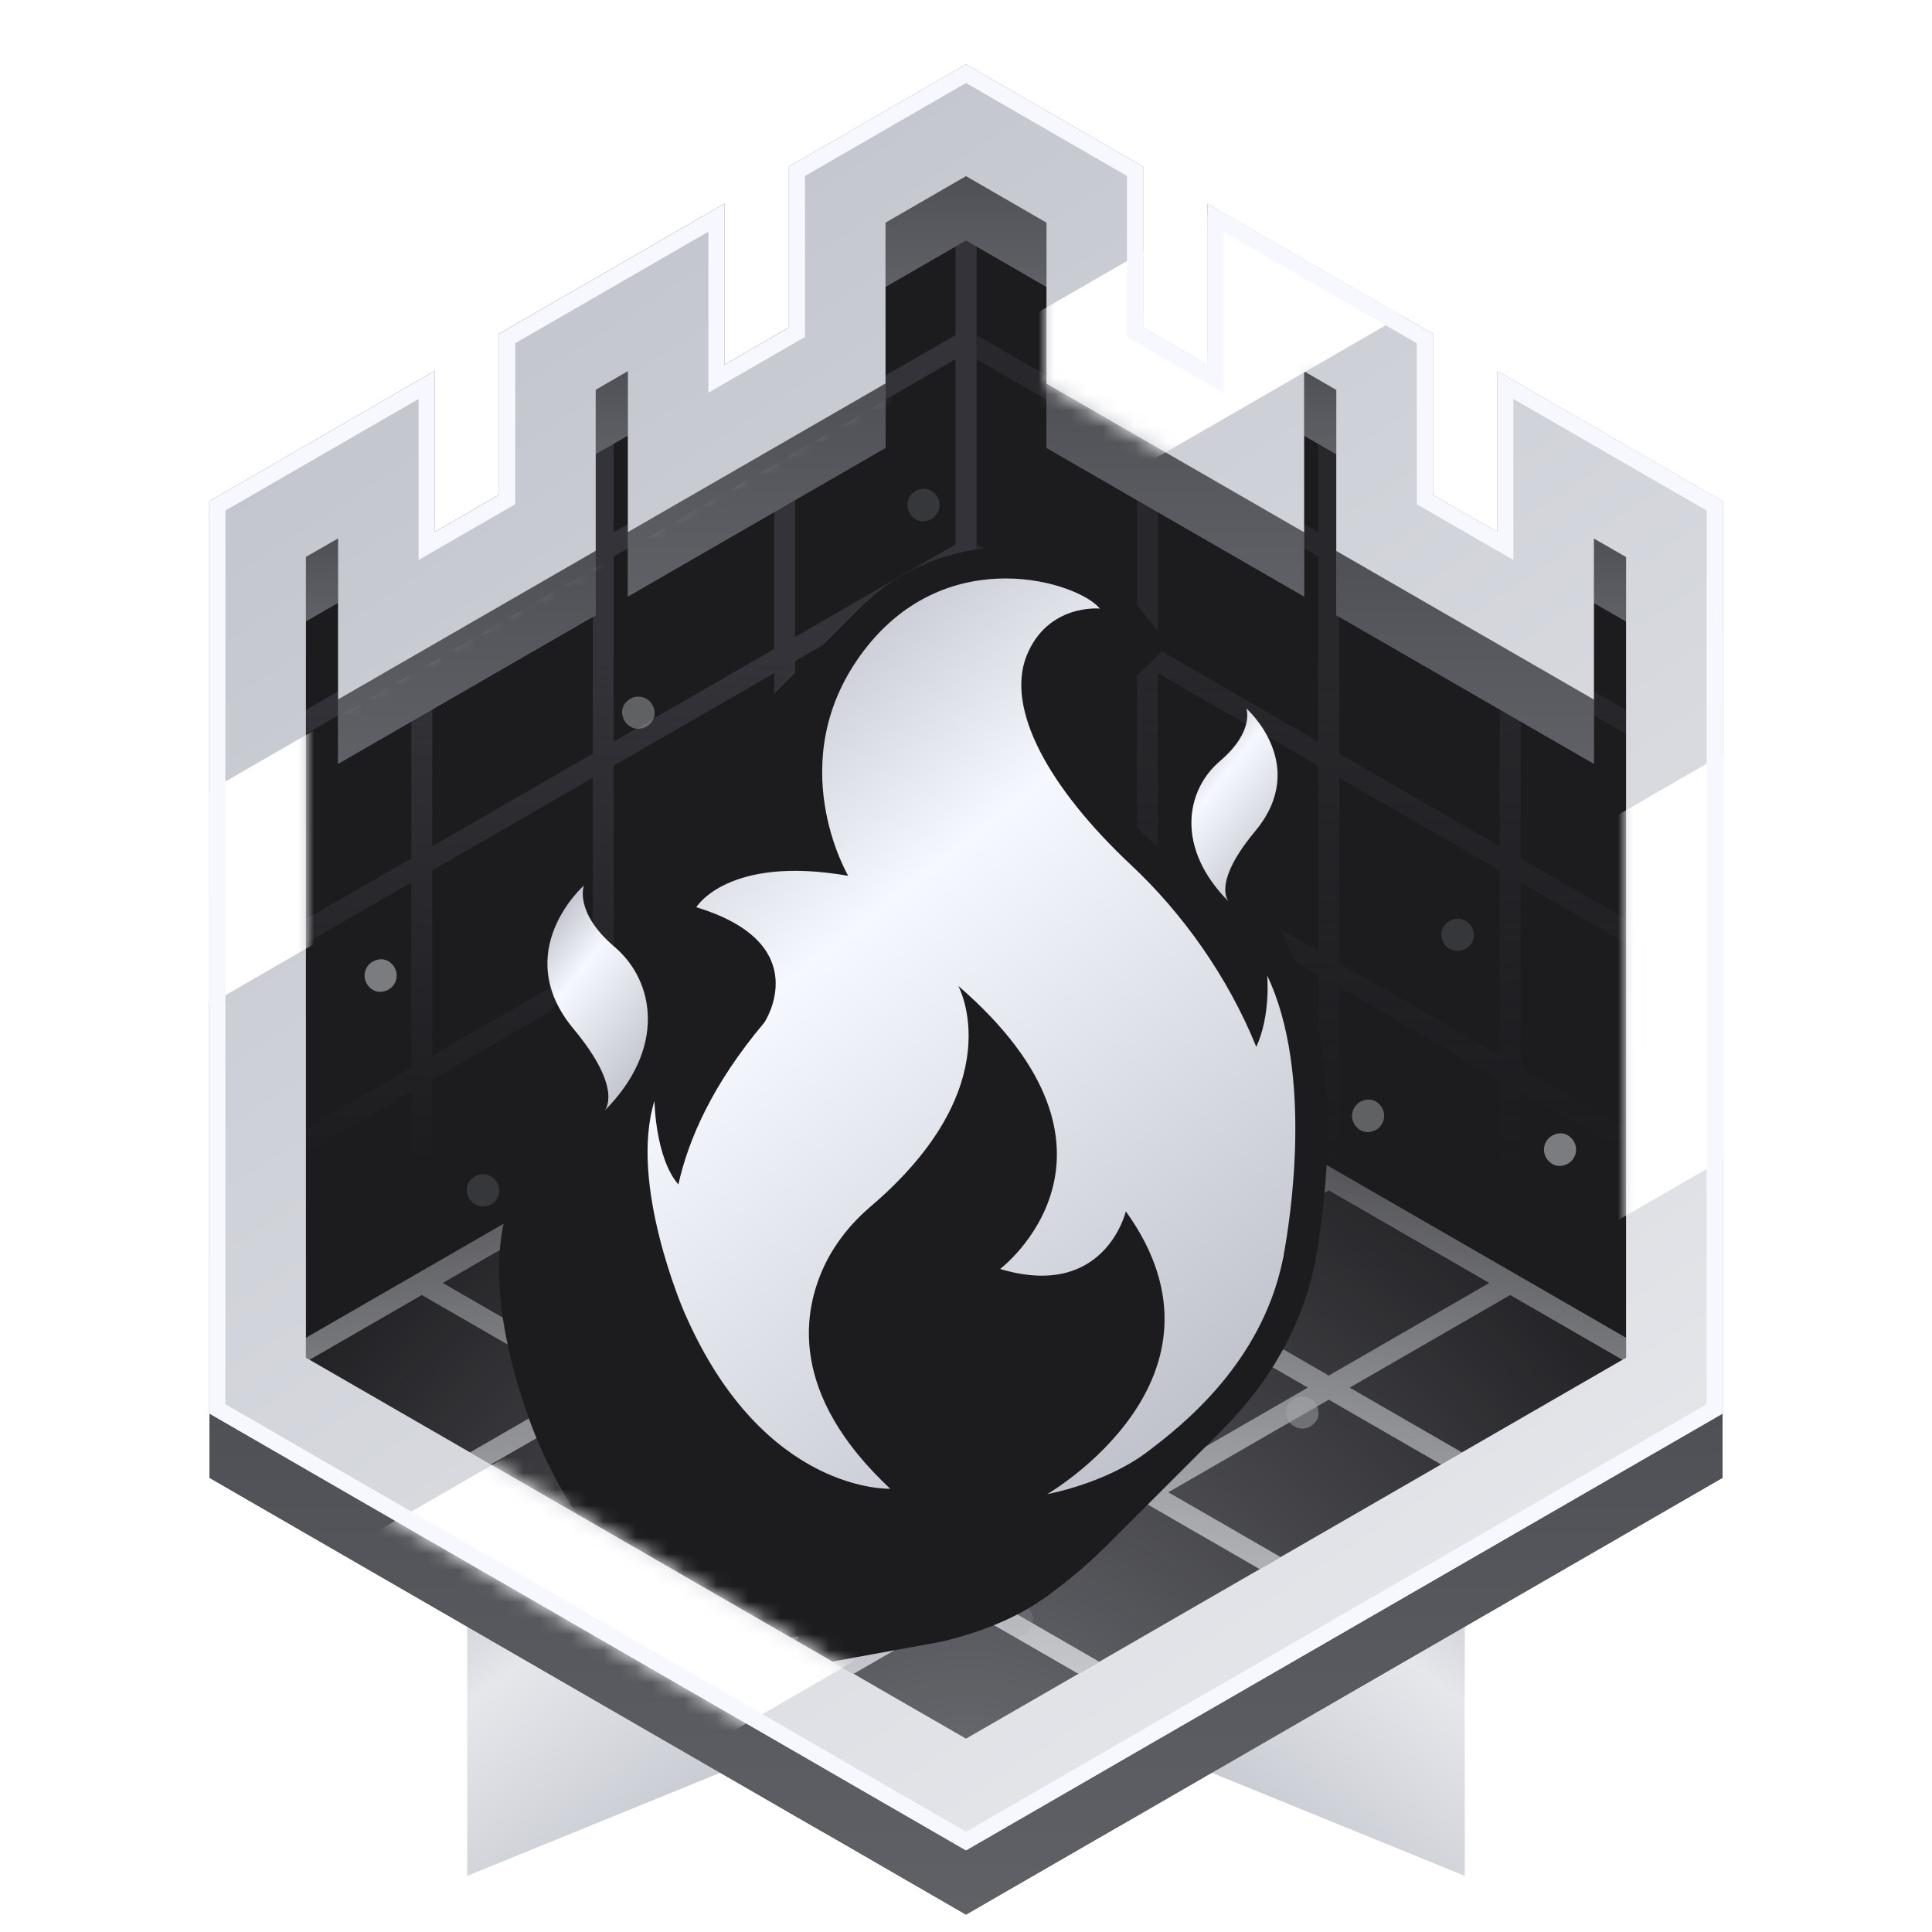 <svg width="120" height="120" viewBox="0 0 120 120" fill="none" xmlns="http://www.w3.org/2000/svg">
<path d="M91.981 118V92H72.981V110.26L91.981 118Z" fill="url(#paint0_linear_4626_20069)" stroke="white" stroke-width="2"/>
<path d="M28.02 118V92H47.02V110.26L28.02 118Z" fill="url(#paint1_linear_4626_20069)" stroke="white" stroke-width="2"/>
<path fill-rule="evenodd" clip-rule="evenodd" d="M71 10.35L60 4L49 10.35V20.34L45 22.65V12.65L31 20.73V30.73L27 33.04V23.04L13 31.13V87.79L13.01 87.796V91.79L50.5 113.44L51.59 114.06L60 118.92V114.93L60 114.93V118.92L68.42 114.06L69.5 113.44L106.99 91.79V87.806L107 87.8V31.14L93 23.05V33.05L89 30.74V20.74L75 12.66V22.66L71 20.35V10.35ZM50.516 109.449L50.5 109.44L50.146 109.236L50.5 109.44L50.516 109.449ZM55 23.82V17.82L60 14.93L65 17.82V23.82V23.83V27.82L81 37.05V33.06V33.05V27.06L83 28.21V34.21V34.22V38.21L99 47.44V43.45V43.44V37.45L101 38.6V84.33L66.5 104.24L65.43 104.86L60 107.99L54.57 104.86L53.5 104.24L43.5 98.47L35.5 93.85L19 84.33V38.59L21 37.44V43.44V47.44L37 38.21V34.21V28.2L39 27.05V33.05V33.05V37.05L55 27.82V23.82V23.82ZM101 34.6V34.6L99 33.45V33.45L101 34.6Z" fill="url(#paint2_linear_4626_20069)"/>
<mask id="mask0_4626_20069" style="mask-type:alpha" maskUnits="userSpaceOnUse" x="16" y="8" width="88" height="104">
<path fill-rule="evenodd" clip-rule="evenodd" d="M104 33.4V86.6L96 91.22L86 96.99L78 101.61L68 107.38L66.93 108L60 112L53.07 108L52 107.38L42 101.61L34 96.99L24 91.22L16 86.6V33.4L24 28.78V38.78L34 33.01V23.01L42 18.39V28.39L52 22.62V12.62L60 8L68 12.62V22.62L78 28.39V18.39L86 23.01V33.01L96 38.78V28.78L104 33.4Z" fill="#232326"/>
</mask>
<g mask="url(#mask0_4626_20069)">
<path fill-rule="evenodd" clip-rule="evenodd" d="M104 33.4V86.6L96 91.22L86 96.99L78 101.61L68 107.38L66.93 108L60 112L53.07 108L52 107.38L42 101.61L34 96.99L24 91.22L16 86.6V33.4L24 28.78V38.78L34 33.01V23.01L42 18.39V28.39L52 22.62V12.62L60 8L68 12.62V22.62L78 28.39V18.39L86 23.01V33.01L96 38.78V28.78L104 33.4Z" fill="#1C1C1F"/>
<path fill-rule="evenodd" clip-rule="evenodd" d="M108.036 87.169L60.003 114.901L11.965 87.169L23.795 80.338L24.506 79.928L60.003 59.437L108.036 87.169Z" fill="url(#paint3_radial_4626_20069)" fill-opacity="0.5"/>
<path fill-rule="evenodd" clip-rule="evenodd" d="M59.351 7.063L60 7.437L71.267 13.938L71.917 14.312V14.313L81.884 20.063V20.063L82.534 20.438L93.801 26.938L94.45 27.312V27.313L105.067 33.438L105.716 33.812V34.562V46.812V47.562L105.716 48.312L105.716 59.812V60.562L105.716 61.312L105.716 72.812L105.716 73.562V74.312V86.562V87.312L105.067 86.938L93.8 80.438L93.15 80.063V80.062L83.183 74.312V74.312L82.533 73.938L71.266 67.438L70.617 67.063V67.062L60 60.938L59.351 60.563V59.813V47.563V46.813V46.063V34.563V33.813V33.063V21.563V20.813V20.063V7.813V7.063ZM104.417 47.563L94.45 41.813V53.312V53.313L104.417 59.063V47.563ZM93.15 41.063V41.062L83.184 35.312V46.812L93.15 52.562V41.063ZM93.15 28.062V39.562L83.184 33.812V22.312L93.15 28.062ZM104.417 46.063V34.563L94.45 28.813V40.312V40.313L104.417 46.063ZM81.883 34.563L71.917 28.813V40.312V40.313L81.883 46.063V34.563ZM81.883 33.063V21.563L71.917 15.813V27.312V27.313L81.883 33.063ZM70.617 15.062L60.65 9.312L60.65 20.812L70.617 26.562L70.617 15.062ZM70.617 28.062L60.65 22.312L60.65 33.812L70.617 39.562V28.063L70.617 28.062ZM104.417 60.563L94.45 54.813V66.312L94.45 66.313L104.417 72.063V60.563ZM93.15 54.063V54.062L83.184 48.312V59.812L93.15 65.562V54.063ZM81.883 47.563L71.917 41.813V53.312V53.313L81.883 59.063V47.563ZM70.617 41.062L60.65 35.312L60.65 46.812L70.617 52.562V41.063L70.617 41.062ZM93.15 67.062L83.184 61.312V72.812L93.15 78.562V67.063V67.062ZM104.417 73.563L94.45 67.813L94.45 79.313L104.417 85.063V73.563ZM70.617 54.062L60.65 48.312L60.65 59.812L70.617 65.562V54.063V54.062ZM81.883 60.563L71.917 54.813V66.313L81.883 72.063V60.563Z" fill="url(#paint4_linear_4626_20069)" fill-opacity="0.5"/>
<path fill-rule="evenodd" clip-rule="evenodd" d="M60.65 7.062L60.001 7.437L49.383 13.563V13.562L48.734 13.937L38.117 20.062L37.467 20.437H37.467L36.817 20.812V20.812L26.2 26.937L25.551 27.312V27.312L14.934 33.437L14.284 33.812V34.562V46.812V47.562V48.312V59.812V60.562V61.312V72.812V73.562V74.312V86.562V87.312L14.934 86.937L25.551 80.812L26.2 80.437H26.201L26.85 80.062L36.817 74.312L37.467 73.937H37.467L38.117 73.562L48.084 67.812V67.812L48.734 67.437L60.001 60.937L60.65 60.562V59.812V47.562V46.812V46.062V34.562V33.812V33.062V21.562V20.812V20.062V7.812V7.062ZM15.584 47.562L15.584 59.062L25.551 53.312V41.812L15.584 47.562ZM26.85 41.062L26.85 52.562L36.817 46.812V35.312L26.85 41.062L26.85 41.062ZM26.85 39.562L36.817 33.812V33.812V22.312L26.85 28.062V39.562ZM15.584 46.062L25.551 40.312V28.812L15.584 34.562L15.584 46.062ZM38.117 21.562V33.062L48.084 27.312V15.812L38.117 21.562ZM38.117 34.562V34.562L48.084 28.812V40.312L38.117 46.062V34.562ZM59.351 20.812L49.384 26.562V15.062L59.351 9.312V20.812ZM49.384 28.062L59.351 22.312V33.812L49.384 39.562V28.062ZM15.584 60.562L15.584 72.062L25.551 66.312V54.812L15.584 60.562ZM26.85 54.062L26.85 54.062V65.562L36.817 59.812V48.312L26.85 54.062ZM38.117 47.562V47.562L48.084 41.812V53.312L38.117 59.062V47.562ZM49.384 41.062L59.351 35.312V46.812L49.384 52.562V41.062ZM26.85 67.062L26.85 67.182L26.85 78.562L36.817 72.812V61.312L26.85 67.062ZM15.584 73.562L15.584 85.062L25.551 79.312V67.812L15.584 73.562ZM48.084 66.312L38.117 72.062V60.562L48.084 54.812V66.312ZM49.384 54.062L59.351 48.312V59.812L49.384 65.562V54.062Z" fill="url(#paint5_linear_4626_20069)"/>
<path fill-rule="evenodd" clip-rule="evenodd" d="M60 59.438L60.65 59.812L71.916 66.312L72.566 66.687L72.566 66.687L82.533 72.438L82.534 72.438L83.183 72.812L94.45 79.312L95.1 79.687L95.099 79.687L105.716 85.812L106.366 86.187L105.716 86.562L95.099 92.687L95.1 92.687L94.45 93.062L83.183 99.562L82.534 99.937L82.533 99.937L72.566 105.687L72.566 105.687L71.916 106.062L60.65 112.562L60 112.937L59.35 112.562L48.733 106.437L48.733 106.437L48.083 106.062L37.466 99.937L36.817 99.562H36.817L36.167 99.187L26.2 93.437L25.55 93.062H25.55L24.9 92.687L14.283 86.562L13.634 86.187L14.283 85.812L24.9 79.687L24.9 79.687L25.55 79.312L36.167 73.187L36.167 73.187L36.817 72.812L36.817 72.812L37.466 72.438L48.083 66.312L48.733 65.938L48.733 65.938L59.35 59.812L60 59.438ZM82.533 86.937L92.501 92.687L82.534 98.438L72.566 92.687L82.533 86.937ZM92.501 79.687L82.533 85.438L72.566 79.687L82.534 73.937L92.501 79.687ZM93.8 91.938L103.767 86.187L93.8 80.437L83.833 86.187L93.8 91.938ZM60 73.937L69.967 79.687L60 85.438L50.033 79.687L60 73.937ZM58.7 73.187L58.7 73.187L58.7 73.187L48.733 78.938L38.766 73.187L48.733 67.437L58.7 73.187ZM69.967 66.687L60 72.438L50.033 66.687L60 60.937L69.967 66.687ZM71.266 78.938L81.234 73.187L71.266 67.437L61.299 73.187L71.266 78.938ZM61.299 86.187L71.266 91.938L81.234 86.187L71.266 80.437L61.299 86.187ZM48.733 80.437L58.7 86.187L58.7 86.187L58.7 86.187L48.733 91.938L38.766 86.187L38.766 86.187V86.187L48.733 80.437ZM50.033 92.687L60 86.937L69.967 92.687L60 98.438L50.033 92.687ZM37.466 73.937L47.434 79.687L37.466 85.438L27.499 79.687L37.466 73.937ZM60 99.937L69.967 105.687L60 111.438L50.033 105.687L60 99.937ZM71.266 104.938L81.234 99.187L71.266 93.437L61.299 99.187L71.266 104.938ZM47.434 92.687L37.466 98.438L27.499 92.687L37.466 86.937L47.434 92.687ZM48.733 104.938L38.766 99.187L48.733 93.437L58.7 99.187L58.7 99.187L58.7 99.187L48.733 104.938ZM36.167 86.187L26.2 80.437L16.232 86.187L26.2 91.938L36.167 86.187Z" fill="url(#paint6_linear_4626_20069)"/>
<path opacity="0.2" d="M38.886 63.664C38.799 62.678 37.602 62.366 37.029 63.164C36.906 63.339 36.851 63.543 36.871 63.756C36.971 64.736 38.155 65.055 38.729 64.257C38.852 64.082 38.906 63.878 38.886 63.664Z" fill="#A4A6A8"/>
<path opacity="0.2" d="M56.814 32.217C56.016 31.641 56.331 30.456 57.309 30.358C57.522 30.339 57.726 30.394 57.901 30.518C58.712 31.086 58.383 32.279 57.406 32.377C57.193 32.396 56.988 32.341 56.814 32.217Z" fill="#A4A6A8"/>
<path opacity="0.7" d="M23.096 61.445C22.297 60.87 22.615 59.684 23.595 59.585C23.808 59.565 24.012 59.62 24.188 59.744C24.986 60.319 24.669 61.505 23.689 61.604C23.476 61.624 23.271 61.569 23.096 61.445Z" fill="#A4A6A8"/>
<path opacity="0.5" d="M40.657 44.222C40.57 43.236 39.373 42.924 38.799 43.722C38.676 43.897 38.622 44.101 38.642 44.314C38.742 45.294 39.925 45.613 40.499 44.815C40.622 44.64 40.677 44.436 40.657 44.222Z" fill="#A4A6A8"/>
<path opacity="0.7" d="M69.392 38.342C69.305 37.356 68.108 37.044 67.535 37.842C67.412 38.017 67.357 38.221 67.377 38.434C67.477 39.414 68.661 39.733 69.234 38.935C69.358 38.76 69.412 38.556 69.392 38.342Z" fill="#A4A6A8"/>
<path opacity="0.2" d="M31.01 73.89C30.923 72.903 29.727 72.591 29.153 73.389C29.03 73.564 28.975 73.768 28.995 73.982C29.095 74.961 30.279 75.28 30.853 74.482C30.976 74.307 31.03 74.103 31.01 73.89Z" fill="#A4A6A8"/>
<path opacity="0.5" d="M85.521 68.456C86.32 69.032 86.004 70.217 85.026 70.315C84.813 70.334 84.609 70.279 84.434 70.156C83.623 69.587 83.952 68.395 84.93 68.296C85.142 68.277 85.347 68.332 85.521 68.456Z" fill="#A4A6A8"/>
<path opacity="0.2" d="M63.724 99.783C64.523 100.359 64.207 101.544 63.229 101.642C63.016 101.661 62.812 101.606 62.637 101.483C61.826 100.914 62.155 99.722 63.133 99.624C63.346 99.605 63.55 99.659 63.724 99.783Z" fill="#A4A6A8"/>
<path opacity="0.7" d="M97.442 70.555C98.241 71.13 97.923 72.316 96.944 72.415C96.73 72.435 96.526 72.38 96.35 72.256C95.552 71.681 95.869 70.495 96.849 70.396C97.063 70.376 97.267 70.431 97.442 70.555Z" fill="#A4A6A8"/>
<path opacity="0.5" d="M79.881 87.778C79.968 88.764 81.165 89.076 81.739 88.278C81.862 88.103 81.916 87.899 81.896 87.686C81.797 86.706 80.613 86.387 80.039 87.185C79.916 87.36 79.862 87.564 79.881 87.778Z" fill="#A4A6A8"/>
<path opacity="0.7" d="M51.146 93.658C51.233 94.645 52.43 94.956 53.003 94.158C53.126 93.983 53.181 93.779 53.161 93.566C53.061 92.587 51.877 92.268 51.304 93.066C51.181 93.24 51.126 93.445 51.146 93.658Z" fill="#A4A6A8"/>
<path opacity="0.2" d="M89.528 58.11C89.615 59.097 90.812 59.408 91.385 58.61C91.508 58.436 91.563 58.231 91.543 58.018C91.443 57.039 90.259 56.72 89.686 57.518C89.562 57.693 89.508 57.897 89.528 58.11Z" fill="#A4A6A8"/>
<path d="M80.489 59.764L75.732 49.758L72.384 53.106C72.125 52.848 71.88 52.589 71.608 52.343C69.294 50.172 67.549 48.013 66.502 46.1L72.565 40.037L69.85 36.598C68.635 35.086 65.545 34 62.469 34C61.99 34 61.525 34.026 61.06 34.078C60.905 34.09 60.762 34.116 60.62 34.142C60.31 34.181 60 34.233 59.689 34.31C59.521 34.349 59.353 34.388 59.185 34.44C58.901 34.517 58.629 34.595 58.345 34.685C58.177 34.737 58.022 34.801 57.854 34.866C57.582 34.969 57.311 35.099 57.039 35.215C56.897 35.28 56.742 35.344 56.6 35.422C56.29 35.59 55.979 35.771 55.682 35.952C55.592 36.004 55.501 36.055 55.411 36.12C55.023 36.379 54.661 36.65 54.299 36.96C54.208 37.038 54.118 37.128 54.027 37.206C53.821 37.387 53.601 37.568 53.407 37.775L46.103 45.078C45.651 45.531 45.224 46.022 44.823 46.539C43.673 48.052 42.91 49.577 42.445 51.051C42.445 51.09 42.419 51.128 42.419 51.167C42.277 51.633 42.173 52.085 42.083 52.525C42.031 52.757 42.005 52.99 41.967 53.222C41.941 53.455 41.902 53.675 41.889 53.895C41.85 54.27 41.837 54.632 41.824 54.981L34.921 61.884C34.701 62.103 34.559 62.284 34.456 62.414C34.378 62.517 34.314 62.608 34.288 62.646L33.021 64.779L34.585 65.258L31.509 75.134C31.172 76.194 31.03 77.344 31.004 78.508C30.888 83.549 33.163 88.966 33.473 89.69C33.512 89.78 33.538 89.845 33.564 89.897C38.67 101.415 47.008 101.738 47.939 101.738H48.094L49.658 101.66L47.318 104L58.112 102.035C58.255 102.009 60.84 101.531 63.387 100.174C63.412 100.174 63.425 100.148 63.451 100.135C63.8 99.954 64.136 99.747 64.472 99.527C64.692 99.385 64.912 99.23 65.132 99.075C65.39 98.881 65.726 98.622 66.101 98.338C66.799 97.782 67.653 97.071 68.57 96.153H68.583L75.887 88.85C75.887 88.85 75.99 88.746 76.029 88.694C76.223 88.501 76.43 88.294 76.624 88.074C76.714 87.971 76.805 87.867 76.895 87.764C77.076 87.57 77.244 87.363 77.425 87.143C77.516 87.027 77.619 86.91 77.71 86.794C77.904 86.561 78.085 86.316 78.266 86.057C78.343 85.954 78.421 85.863 78.485 85.76C78.744 85.398 78.99 85.023 79.222 84.635C79.261 84.571 79.3 84.493 79.339 84.428C79.532 84.105 79.726 83.769 79.907 83.42C79.985 83.278 80.05 83.136 80.114 82.993C80.256 82.709 80.399 82.412 80.528 82.102C80.593 81.946 80.67 81.778 80.735 81.61C80.864 81.287 80.98 80.964 81.084 80.628C81.135 80.473 81.187 80.331 81.239 80.175C81.381 79.684 81.523 79.18 81.627 78.663C81.653 78.547 81.678 78.417 81.704 78.288V78.223C82.221 75.47 83.592 66.214 80.515 59.776L80.489 59.764Z" fill="#1C1C1F"/>
<path d="M78.047 65.063C76.237 60.578 73.367 56.648 70.277 53.752C65.068 48.866 62.469 43.992 63.762 40.735C65.068 37.477 68.312 37.8 68.312 37.8C67.007 36.171 58.876 33.573 53.666 40.398C48.457 47.237 52.684 54.398 52.684 54.398C45.199 53.093 43.247 56.35 43.247 56.35C50.732 58.626 47.474 63.512 47.474 63.512C44.281 67.3 42.769 70.725 42.135 73.569C40.7 71.915 40.649 68.386 40.649 68.386C39.046 73.531 42.446 81.39 42.536 81.584C42.575 81.675 42.601 81.726 42.601 81.726C47.487 92.792 55.295 92.469 55.295 92.469C48.987 86.574 49.801 81.429 51.3 78.417C51.96 77.099 52.904 75.948 54.015 74.991C62.935 67.429 59.522 61.237 59.522 61.237C71.57 71.656 62.12 78.818 62.12 78.818C68.636 80.77 69.928 75.237 69.928 75.237C77.413 85.656 65.042 92.805 65.042 92.805C65.042 92.805 68.623 92.159 71.221 90.207C73.457 88.526 78.344 84.674 79.675 78.249C79.675 78.249 79.701 78.145 79.74 77.952V77.887C80.102 75.948 81.615 66.679 78.706 60.591C78.706 60.591 78.951 63.047 78.008 65.076H78.047V65.063Z" fill="url(#paint7_linear_4626_20069)"/>
<g filter="url(#filter0_d_4626_20069)">
<path d="M77.954 47.636C81.396 43.507 77.409 40 77.409 40C77.409 40 77.954 41.413 75.773 43.273C73.591 45.133 73.046 48.727 76.318 52C76.318 52 75.227 50.909 77.954 47.636Z" fill="url(#paint8_linear_4626_20069)"/>
</g>
<g filter="url(#filter1_d_4626_20069)">
<path d="M37.538 65C41.355 61.183 40.715 56.986 38.177 54.817C35.629 52.649 36.269 51 36.269 51C36.269 51 31.622 55.097 35.629 59.914C38.807 63.731 37.538 65 37.538 65Z" fill="url(#paint9_linear_4626_20069)"/>
</g>
<path fill-rule="evenodd" clip-rule="evenodd" d="M71 10.351L60 4L49 10.351V20.34L45 22.651V12.65L31 20.73V30.73L27 33.041V23.041L13 31.131V87.79L13.01 87.796V91.79L50.5 113.441L51.59 114.061L60 118.921V114.93L60 114.93V118.921L68.42 114.061L69.5 113.441L106.99 91.79V87.806L107 87.8V31.14L93 23.05V33.05L89 30.741V20.741L75 12.661V22.66L71 20.351V10.351ZM50.516 109.45L50.5 109.44L50.146 109.236L50.5 109.441L50.516 109.45ZM55 23.82V17.821L60 14.931L65 17.821V23.82V23.831V27.82L81 37.05V33.06V33.05V27.061L83 28.21V34.21V34.221V38.21L99 47.44V43.45V43.44V37.451L101 38.601V84.331L66.5 104.24L65.43 104.86L60 107.99L54.57 104.86L53.5 104.24L43.5 98.471L35.5 93.85L19 84.331V38.59L21 37.44V43.441V47.44L37 38.21V34.211V28.2L39 27.05V33.05V33.05V37.05L55 27.82V23.82V23.82ZM101 34.601V34.6L99 33.45V33.451L101 34.601Z" fill="url(#paint10_linear_4626_20069)"/>
<path d="M65 13.82L60 10.93V14.93L65 17.82V13.82Z" fill="url(#paint11_linear_4626_20069)"/>
<path d="M60 10.93L55 13.82V17.82L60 14.93V10.93Z" fill="url(#paint12_linear_4626_20069)"/>
<path d="M83 24.21L81 23.06V27.06L83 28.21V24.21Z" fill="url(#paint13_linear_4626_20069)"/>
<path d="M39 23.05L37 24.2V28.2L39 27.05V23.05Z" fill="url(#paint14_linear_4626_20069)"/>
<path d="M55 23.82L39 33.05V37.05L55 27.82V23.82Z" fill="url(#paint15_linear_4626_20069)"/>
<path d="M81 33.05L65 23.82V27.82L81 37.05V33.05Z" fill="url(#paint16_linear_4626_20069)"/>
<path d="M101 34.6L99 33.45V37.45L101 38.6V34.6Z" fill="url(#paint17_linear_4626_20069)"/>
<path d="M21 33.44L19 34.59V38.59L21 37.44V33.44Z" fill="url(#paint18_linear_4626_20069)"/>
<path d="M37 34.21L21 43.44V47.44L37 38.21V34.21Z" fill="url(#paint19_linear_4626_20069)"/>
<path d="M99 43.44L83 34.21V38.21L99 47.44V43.44Z" fill="url(#paint20_linear_4626_20069)"/>
</g>
<path d="M106.99 87.79V91.79L69.5 113.44L68.42 114.06L60 118.92V114.92L68.42 110.06L69.5 109.44L106.99 87.79Z" fill="url(#paint21_linear_4626_20069)"/>
<path d="M13.01 87.79V91.79L50.5 113.44L51.59 114.06L60 118.92V114.92L51.59 110.06L50.5 109.44L13.01 87.79Z" fill="url(#paint22_linear_4626_20069)"/>
<path fill-rule="evenodd" clip-rule="evenodd" d="M60 4L71 10.35V20.35L75 22.66V12.66L89 20.74V30.74L93 33.05V23.05L107 31.14V87.8L69.5 109.44L68.43 110.06L60 114.93L51.57 110.06L50.5 109.44L40.5 103.67L32.5 99.05L22.5 93.28L13 87.79V31.13L27 23.04V33.04L31 30.73V20.73L45 12.65V22.65L49 20.34V10.35L60 4ZM55 13.82V23.82L39 33.05V23.05L37 24.21V34.21L21 43.44V33.44L19 34.59V84.33L35.5 93.85L43.5 98.47L53.5 104.24L54.57 104.86L60 107.99L65.43 104.86L66.5 104.24L101 84.33V34.6L99 33.45V43.45L83 34.22V24.22L81 23.06V33.06L65 23.83V13.83L60 10.94L55 13.83V13.82Z" fill="url(#paint23_linear_4626_20069)"/>
<mask id="mask1_4626_20069" style="mask-type:alpha" maskUnits="userSpaceOnUse" x="13" y="4" width="94" height="111">
<path fill-rule="evenodd" clip-rule="evenodd" d="M60 4L71 10.35V20.35L75 22.66V12.66L89 20.74V30.74L93 33.05V23.05L107 31.14V87.8L69.5 109.44L68.43 110.06L60 114.93L51.57 110.06L50.5 109.44L40.5 103.67L32.5 99.05L22.5 93.28L13 87.79V31.13L27 23.04V33.04L31 30.73V20.73L45 12.65V22.65L49 20.34V10.35L60 4ZM55 13.82V23.82L39 33.05V23.05L37 24.21V34.21L21 43.44V33.44L19 34.59V84.33L35.5 93.85L43.5 98.47L53.5 104.24L54.57 104.86L60 107.99L65.43 104.86L66.5 104.24L101 84.33V34.6L99 33.45V43.45L83 34.22V24.22L81 23.06V33.06L65 23.83V13.83L60 10.94L55 13.83V13.82Z" fill="black"/>
</mask>
<g mask="url(#mask1_4626_20069)">
<rect x="6.805" y="104.708" width="144.029" height="21.799" transform="rotate(-30 6.805 104.708)" fill="white"/>
<rect x="-26.065" y="71.673" width="144.029" height="11.494" transform="rotate(-30 -26.065 71.673)" fill="white"/>
</g>
<path fill-rule="evenodd" clip-rule="evenodd" d="M71 20.352V10.352L60 4L49 10.352V20.352L45 22.66V12.658L31 20.742V30.742L27 33.05V23.047L13 31.133V87.796L32.5 99.052L32.501 99.053L40.5 103.672L40.501 103.673L50.496 109.44L51.57 110.063L60 114.928L68.43 110.063L69.504 109.44L107 87.796V31.133L93 23.047V33.05L89 30.742V20.742L75 12.658V22.66L71 20.352ZM76 14.39V24.391L70 20.929V10.93L60 5.155L50 10.93V20.929L44 24.391V14.39L32 21.32V31.319L26 34.781V24.78L14 31.71V87.219L23 92.417L32.999 98.186L33.001 98.187L33.002 98.188L41 102.806L41.001 102.807L41.002 102.807L50.997 108.575L52.07 109.196L60 113.774L67.93 109.196L69.003 108.575L69.004 108.574L106 87.219V31.71L94 24.78V34.781L88 31.319V21.32L76 14.39Z" fill="#F7F8FF"/>
<defs>
<filter id="filter0_d_4626_20069" x="70" y="40" width="13.354" height="20" filterUnits="userSpaceOnUse" color-interpolation-filters="sRGB">
<feFlood flood-opacity="0" result="BackgroundImageFix"/>
<feColorMatrix in="SourceAlpha" type="matrix" values="0 0 0 0 0 0 0 0 0 0 0 0 0 0 0 0 0 0 127 0" result="hardAlpha"/>
<feOffset dy="4"/>
<feGaussianBlur stdDeviation="2"/>
<feComposite in2="hardAlpha" operator="out"/>
<feColorMatrix type="matrix" values="0 0 0 0 0.11 0 0 0 0 0.11 0 0 0 0 0.122 0 0 0 0.5 0"/>
<feBlend mode="normal" in2="BackgroundImageFix" result="effect1_dropShadow_4626_20069"/>
<feBlend mode="normal" in="SourceGraphic" in2="effect1_dropShadow_4626_20069" result="shape"/>
</filter>
<filter id="filter1_d_4626_20069" x="30" y="51" width="14.241" height="22" filterUnits="userSpaceOnUse" color-interpolation-filters="sRGB">
<feFlood flood-opacity="0" result="BackgroundImageFix"/>
<feColorMatrix in="SourceAlpha" type="matrix" values="0 0 0 0 0 0 0 0 0 0 0 0 0 0 0 0 0 0 127 0" result="hardAlpha"/>
<feOffset dy="4"/>
<feGaussianBlur stdDeviation="2"/>
<feComposite in2="hardAlpha" operator="out"/>
<feColorMatrix type="matrix" values="0 0 0 0 0.11 0 0 0 0 0.11 0 0 0 0 0.122 0 0 0 0.5 0"/>
<feBlend mode="normal" in2="BackgroundImageFix" result="effect1_dropShadow_4626_20069"/>
<feBlend mode="normal" in="SourceGraphic" in2="effect1_dropShadow_4626_20069" result="shape"/>
</filter>
<linearGradient id="paint0_linear_4626_20069" x1="90.421" y1="94.58" x2="75.07" y2="114.71" gradientUnits="userSpaceOnUse">
<stop offset="0.02" stop-color="#C2C4CD"/>
<stop offset="0.34" stop-color="#E5E7EB"/>
<stop offset="1" stop-color="#C2C4CD"/>
</linearGradient>
<linearGradient id="paint1_linear_4626_20069" x1="29.579" y1="94.58" x2="44.929" y2="114.71" gradientUnits="userSpaceOnUse">
<stop offset="0.02" stop-color="#C2C4CD"/>
<stop offset="0.34" stop-color="#E5E7EB"/>
<stop offset="1" stop-color="#C2C4CD"/>
</linearGradient>
<linearGradient id="paint2_linear_4626_20069" x1="60" y1="4" x2="60" y2="118.92" gradientUnits="userSpaceOnUse">
<stop stop-color="#4F5055"/>
<stop offset="0.479" stop-color="#57595E"/>
<stop offset="1" stop-color="#5F6166"/>
</linearGradient>
<radialGradient id="paint3_radial_4626_20069" cx="0" cy="0" r="1" gradientUnits="userSpaceOnUse" gradientTransform="translate(60 114.901) rotate(-90) scale(55.464)">
<stop stop-color="#C2C4CD"/>
<stop offset="1" stop-color="#C2C4CD" stop-opacity="0"/>
</radialGradient>
<linearGradient id="paint4_linear_4626_20069" x1="82.534" y1="7.063" x2="82.534" y2="87.312" gradientUnits="userSpaceOnUse">
<stop offset="0.423" stop-color="#333339"/>
<stop offset="0.818" stop-color="#333339" stop-opacity="0"/>
</linearGradient>
<linearGradient id="paint5_linear_4626_20069" x1="37.467" y1="7.062" x2="37.467" y2="87.312" gradientUnits="userSpaceOnUse">
<stop offset="0.423" stop-color="#333339"/>
<stop offset="0.818" stop-color="#333339" stop-opacity="0"/>
</linearGradient>
<linearGradient id="paint6_linear_4626_20069" x1="60.006" y1="58.193" x2="60.006" y2="117.858" gradientUnits="userSpaceOnUse">
<stop stop-color="#E5E7EB" stop-opacity="0"/>
<stop offset="1" stop-color="#E5E7EB"/>
</linearGradient>
<linearGradient id="paint7_linear_4626_20069" x1="41.734" y1="42.984" x2="75.578" y2="85.966" gradientUnits="userSpaceOnUse">
<stop offset="0.02" stop-color="#C2C4CD"/>
<stop offset="0.34" stop-color="#F6F8FF"/>
<stop offset="1" stop-color="#C2C4CD"/>
</linearGradient>
<linearGradient id="paint8_linear_4626_20069" x1="74.202" y1="41.489" x2="81.37" y2="47.231" gradientUnits="userSpaceOnUse">
<stop offset="0.02" stop-color="#C2C4CD"/>
<stop offset="0.34" stop-color="#F6F8FF"/>
<stop offset="1" stop-color="#C2C4CD"/>
</linearGradient>
<linearGradient id="paint9_linear_4626_20069" x1="34.235" y1="52.737" x2="42.596" y2="59.428" gradientUnits="userSpaceOnUse">
<stop offset="0.02" stop-color="#C2C4CD"/>
<stop offset="0.34" stop-color="#F6F8FF"/>
<stop offset="1" stop-color="#C2C4CD"/>
</linearGradient>
<linearGradient id="paint10_linear_4626_20069" x1="60" y1="4" x2="60" y2="118.921" gradientUnits="userSpaceOnUse">
<stop stop-color="#4F5055"/>
<stop offset="0.479" stop-color="#57595E"/>
<stop offset="1" stop-color="#5F6166"/>
</linearGradient>
<linearGradient id="paint11_linear_4626_20069" x1="62.5" y1="10.93" x2="62.5" y2="17.82" gradientUnits="userSpaceOnUse">
<stop stop-color="#4F5055"/>
<stop offset="0.479" stop-color="#57595E"/>
<stop offset="1" stop-color="#5F6166"/>
</linearGradient>
<linearGradient id="paint12_linear_4626_20069" x1="57.5" y1="10.93" x2="57.5" y2="17.82" gradientUnits="userSpaceOnUse">
<stop stop-color="#4F5055"/>
<stop offset="0.479" stop-color="#57595E"/>
<stop offset="1" stop-color="#5F6166"/>
</linearGradient>
<linearGradient id="paint13_linear_4626_20069" x1="82" y1="23.06" x2="82" y2="28.21" gradientUnits="userSpaceOnUse">
<stop stop-color="#4F5055"/>
<stop offset="0.479" stop-color="#57595E"/>
<stop offset="1" stop-color="#5F6166"/>
</linearGradient>
<linearGradient id="paint14_linear_4626_20069" x1="38" y1="23.05" x2="38" y2="28.2" gradientUnits="userSpaceOnUse">
<stop stop-color="#4F5055"/>
<stop offset="0.479" stop-color="#57595E"/>
<stop offset="1" stop-color="#5F6166"/>
</linearGradient>
<linearGradient id="paint15_linear_4626_20069" x1="47" y1="23.82" x2="47" y2="37.05" gradientUnits="userSpaceOnUse">
<stop stop-color="#4F5055"/>
<stop offset="0.479" stop-color="#57595E"/>
<stop offset="1" stop-color="#5F6166"/>
</linearGradient>
<linearGradient id="paint16_linear_4626_20069" x1="73" y1="23.82" x2="73" y2="37.05" gradientUnits="userSpaceOnUse">
<stop stop-color="#4F5055"/>
<stop offset="0.479" stop-color="#57595E"/>
<stop offset="1" stop-color="#5F6166"/>
</linearGradient>
<linearGradient id="paint17_linear_4626_20069" x1="100" y1="33.45" x2="100" y2="38.6" gradientUnits="userSpaceOnUse">
<stop stop-color="#4F5055"/>
<stop offset="0.479" stop-color="#57595E"/>
<stop offset="1" stop-color="#5F6166"/>
</linearGradient>
<linearGradient id="paint18_linear_4626_20069" x1="20" y1="33.44" x2="20" y2="38.59" gradientUnits="userSpaceOnUse">
<stop stop-color="#4F5055"/>
<stop offset="0.479" stop-color="#57595E"/>
<stop offset="1" stop-color="#5F6166"/>
</linearGradient>
<linearGradient id="paint19_linear_4626_20069" x1="29" y1="34.21" x2="29" y2="47.44" gradientUnits="userSpaceOnUse">
<stop stop-color="#4F5055"/>
<stop offset="0.479" stop-color="#57595E"/>
<stop offset="1" stop-color="#5F6166"/>
</linearGradient>
<linearGradient id="paint20_linear_4626_20069" x1="91" y1="34.21" x2="91" y2="47.44" gradientUnits="userSpaceOnUse">
<stop stop-color="#4F5055"/>
<stop offset="0.479" stop-color="#57595E"/>
<stop offset="1" stop-color="#5F6166"/>
</linearGradient>
<linearGradient id="paint21_linear_4626_20069" x1="83.495" y1="87.79" x2="83.495" y2="118.92" gradientUnits="userSpaceOnUse">
<stop stop-color="#4F5055"/>
<stop offset="0.479" stop-color="#57595E"/>
<stop offset="1" stop-color="#5F6166"/>
</linearGradient>
<linearGradient id="paint22_linear_4626_20069" x1="36.505" y1="87.79" x2="36.505" y2="118.92" gradientUnits="userSpaceOnUse">
<stop stop-color="#4F5055"/>
<stop offset="0.479" stop-color="#57595E"/>
<stop offset="1" stop-color="#5F6166"/>
</linearGradient>
<linearGradient id="paint23_linear_4626_20069" x1="24.75" y1="12.372" x2="87.083" y2="107.192" gradientUnits="userSpaceOnUse">
<stop offset="0.025" stop-color="#C2C4CD"/>
<stop offset="1" stop-color="#E5E7EB"/>
</linearGradient>
</defs>
</svg>
